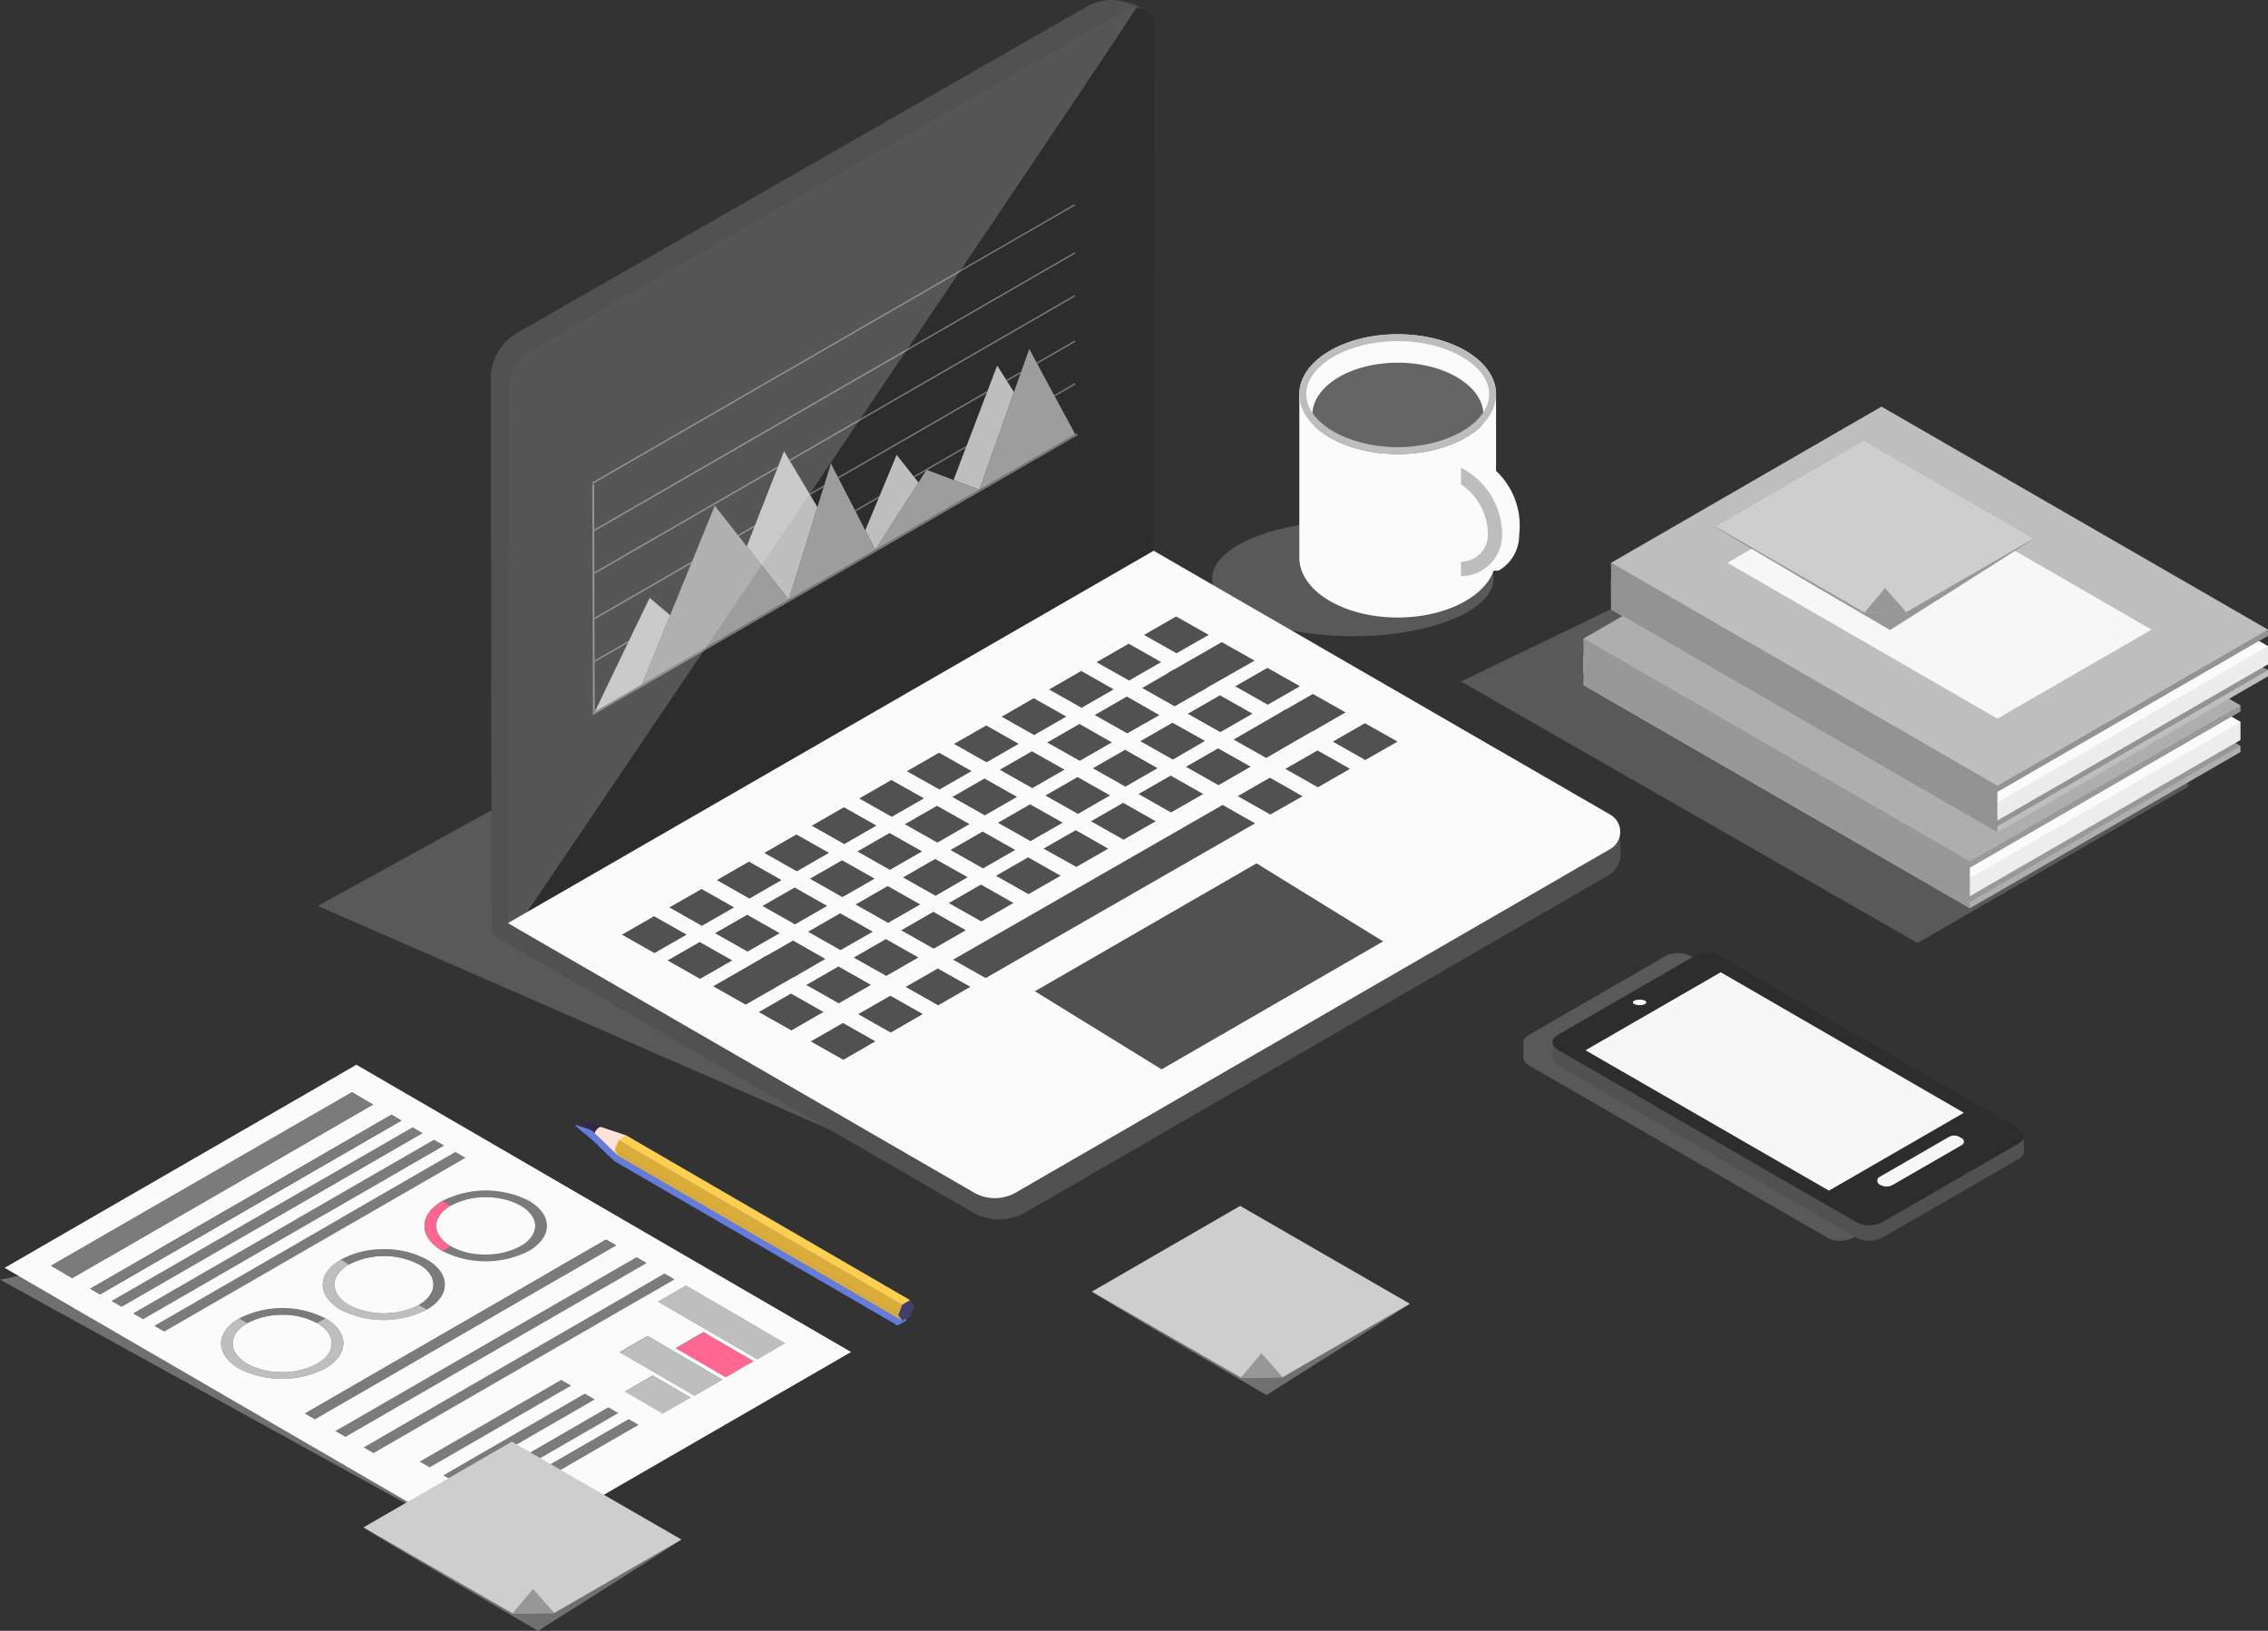 <svg id="Layer_1" data-name="Layer 1" xmlns="http://www.w3.org/2000/svg" viewBox="0 0 432.8 311.24"><rect x="0" y="0" width="432.8" height="311.24" fill="#333333" stroke="none"/><defs><style>.cls-1,.cls-5{fill:gray;}.cls-1{opacity:0.5;}.cls-2{fill:#515151;}.cls-3{fill:#2d2d2d;}.cls-4{fill:#f7f7f7;}.cls-5{opacity:0.8;}.cls-6{fill:#cecece;}.cls-7{fill:#979797;}.cls-8{fill:#aeaeae;}.cls-9{fill:#989898;}.cls-10{fill:#ededed;}.cls-11,.cls-27{fill:#fbfbfb;}.cls-12{fill:#bebebe;}.cls-13{fill:#939393;}.cls-14{fill:#ececec;}.cls-15{fill:#647ddd;}.cls-16{isolation:isolate;}.cls-17{fill:#342646;}.cls-18{fill:#ffe2d7;}.cls-19{fill:#433f6d;}.cls-20{fill:#dbac37;}.cls-21{fill:#fccf4f;}.cls-22{fill:#7b7b7b;}.cls-23{fill:#ff6690;}.cls-24{fill:#656565;}.cls-25{fill:#bdbdbd;}.cls-26{fill:#9d9d9d;}.cls-27{opacity:0.2;}</style></defs><path class="cls-1" d="M414.25,312.19a1.06,1.06,0,0,0,0-.56h0a2.64,2.64,0,0,0-1.11-1.26L356.41,277.6a5.47,5.47,0,0,0-5.16,0L325.46,292.5c-1,.56-1.22,1.12-1.13,1.6v2.64c-.14.95,1.13,1.68,1.13,1.68l56.74,32.76a4.81,4.81,0,0,0,2.36.66h0a5.78,5.78,0,0,0,2.79-.66l23.22-13.4,2.58-1.49a2.12,2.12,0,0,0,1.1-1.15h0a1.06,1.06,0,0,0,0-.56Z" transform="translate(-33.6 -95.04)"/><path class="cls-2" d="M419.8,315.14a1,1,0,0,0,0-.56v-2.95l-6.13-1.21L362,280.55a5.48,5.48,0,0,0-5.16,0l-23.95,13.83-3-.59v2.95c-.13.95,1.13,1.68,1.13,1.68l56.74,32.77a4.9,4.9,0,0,0,2.36.65h0a5.84,5.84,0,0,0,2.8-.66l23.21-13.4,2.58-1.49a2.08,2.08,0,0,0,1.1-1.15Z" transform="translate(-33.6 -95.04)"/><path class="cls-3" d="M416.12,314.83l-23.21,13.41a5.52,5.52,0,0,1-5.16,0L331,295.47s-2.58-1.48,0-3l25.79-14.89a5.47,5.47,0,0,1,5.16,0l56.74,32.77s2.58,1.49,0,3Z" transform="translate(-33.6 -95.04)"/><polygon class="cls-4" points="374.76 212.37 328.36 185.55 302.56 200.44 349.02 227.23 374.76 212.37"/><path class="cls-4" d="M408,312.29l-.44-.25a2.06,2.06,0,0,0-2.09,0l-13.23,7.63a.81.81,0,0,0,0,1.4l.16.09a2.41,2.41,0,0,0,2.41,0L408,313.55A.72.72,0,0,0,408,312.29Z" transform="translate(-33.6 -95.04)"/><ellipse class="cls-4" cx="312.88" cy="191.3" rx="1.29" ry="0.54"/><polygon class="cls-1" points="417.55 141.27 343.79 98.71 278.82 130.06 365.91 179.96 417.55 150.15 417.55 149 416.58 148.44 417.55 147.87 417.55 144.43 415.81 143.42 417.55 142.42 417.55 141.27"/><path class="cls-5" d="M302.63,343.85c-.6.56-27.36,17.43-27.36,17.43s-34.49-20.11-33.3-19.75S302.63,343.85,302.63,343.85Z" transform="translate(-33.6 -95.04)"/><polygon class="cls-6" points="269.03 248.81 236.66 230.14 208.37 246.49 236.81 262.91 244.76 262.83 269.03 248.81"/><polygon class="cls-7" points="240.72 258.24 244.76 262.83 236.81 262.91 240.72 258.24"/><polygon class="cls-8" points="427.55 143.49 353.79 100.93 302.19 130.74 375.91 173.3 427.55 143.49"/><polygon class="cls-8" points="302.19 129.59 302.19 130.74 375.91 173.3 427.55 143.49 427.55 142.34 302.19 129.59"/><polygon class="cls-9" points="427.55 142.34 353.79 99.78 302.19 129.59 375.91 172.15 427.55 142.34"/><polygon class="cls-8" points="427.55 141.21 353.79 98.65 302.19 128.46 375.91 171.02 427.55 141.21"/><polygon class="cls-10" points="302.19 125.02 302.19 128.46 375.91 171.02 427.55 141.21 427.55 137.76 302.19 125.02"/><polygon class="cls-11" points="427.55 137.76 353.79 95.2 302.19 125.02 375.91 167.58 427.55 137.76"/><polygon class="cls-8" points="427.55 135.75 353.79 93.2 302.19 123.01 375.91 165.57 427.55 135.75"/><polygon class="cls-9" points="302.19 121.86 302.19 123.01 375.91 165.57 427.55 135.75 427.55 134.61 302.19 121.86"/><polygon class="cls-8" points="427.55 134.61 353.79 92.05 302.19 121.86 375.91 164.42 427.55 134.61"/><polygon class="cls-9" points="375.91 164.42 375.91 173.3 302.19 130.74 302.19 121.86 375.91 164.42"/><polygon class="cls-12" points="432.8 129.04 359.04 86.48 307.44 116.29 381.16 158.85 432.8 129.04"/><polygon class="cls-12" points="307.44 115.14 307.44 116.29 381.16 158.85 432.8 129.04 432.8 127.89 307.44 115.14"/><polygon class="cls-13" points="432.8 127.89 359.04 85.33 307.44 115.14 381.16 157.7 432.8 127.89"/><polygon class="cls-12" points="432.8 126.76 359.04 84.2 307.44 114.02 381.16 156.58 432.8 126.76"/><polygon class="cls-14" points="307.44 110.57 307.44 114.02 381.16 156.58 432.8 126.76 432.8 123.31 307.44 110.57"/><polygon class="cls-11" points="432.8 123.31 359.04 80.76 307.44 110.57 381.16 153.13 432.8 123.31"/><polygon class="cls-12" points="432.8 121.31 359.04 78.75 307.44 108.56 381.16 151.12 432.8 121.31"/><polygon class="cls-13" points="307.44 107.41 307.44 108.56 381.16 151.12 432.8 121.31 432.8 120.16 307.44 107.41"/><polygon class="cls-12" points="432.8 120.16 359.04 77.6 307.44 107.41 381.16 149.97 432.8 120.16"/><polygon class="cls-4" points="329.65 107.41 359.04 90.42 410.58 120.16 381.16 137.15 329.65 107.41"/><polygon class="cls-13" points="381.16 149.97 381.16 158.85 307.44 116.29 307.44 107.41 381.16 149.97"/><path class="cls-15" d="M143.41,309.92a2,2,0,0,0,.1-.21l.4.15.48.16,1,.34,1,.34.48.17.52.18h0c.14.05,4.35,1.43,4.93,1.66h0l0,0h0l54.08,31.39.77,1.08-.76,1.95-1.52.88-54.13-31.42,0-.05c-1.47-1.28-3.05-3-4.52-4.26Z" transform="translate(-33.6 -95.04)"/><g class="cls-16"><path class="cls-17" d="M144.45,308.77l.4.14c.14.06.33.12.48.17l1,.34,1,.34.48.17.52.18-1.13,1.25L144.35,309A2,2,0,0,0,144.45,308.77Z" transform="translate(-33.6 -95.04)"/><path class="cls-18" d="M148.24,310.11c.15.05,4.79,1.57,5,1.68-.11.18-.18.2-.49.38a2.9,2.9,0,0,0-1.46,2.23,2.4,2.4,0,0,0,.41,1.28c-1.49-1.29-3.09-3-4.58-4.32C147,311,147.89,310.06,148.24,310.11Z" transform="translate(-33.6 -95.04)"/><path class="cls-19" d="M151.28,314.4c0,.87.58,1.23,1.33.82A3,3,0,0,0,154,312.9c0-.86-.58-1.23-1.33-.81A3,3,0,0,0,151.28,314.4Z" transform="translate(-33.6 -95.04)"/></g><g class="cls-16"><polygon class="cls-20" points="171.43 250.97 117.3 219.55 118.06 220.63 172.19 252.05 171.43 250.97"/><polygon class="cls-20" points="172.18 249.02 118.05 217.6 117.3 219.55 171.43 250.97 172.18 249.02"/><polygon class="cls-21" points="173.7 248.14 119.57 216.72 118.05 217.6 172.18 249.02 173.7 248.14"/><polygon class="cls-19" points="172.18 249.02 171.43 250.97 172.19 252.05 173.71 251.17 174.47 249.22 173.7 248.14 172.18 249.02"/></g><polygon class="cls-5" points="95.31 296.78 0 244.21 62.05 231.75 162.43 258.02 95.31 296.78"/><path class="cls-22" d="M125.29,326.62a2.92,2.92,0,0,1,2.77,0c.78.45.84,1.12,0,1.59a2.93,2.93,0,0,1-2.76,0C124.55,327.77,124.46,327.1,125.29,326.62Zm2,.47A1.37,1.37,0,0,0,126,327c-.34.2-.31.51.11.76a1.36,1.36,0,0,0,1.29.07c.33-.19.3-.5-.12-.75" transform="translate(-33.6 -95.04)"/><g class="cls-16"><path class="cls-11" d="M126.1,327.77a1.36,1.36,0,0,0,1.29.07c.33-.19.3-.5-.12-.75A1.37,1.37,0,0,0,126,327C125.65,327.21,125.68,327.52,126.1,327.77Z" transform="translate(-33.6 -95.04)"/><polygon class="cls-22" points="88.59 233.43 87.74 233.92 97 234.88 97.84 234.4 88.59 233.43"/><path class="cls-11" d="M126.73,330.64a1.34,1.34,0,0,0-1.31-.07c-.32.18-.29.5.14.75a1.31,1.31,0,0,0,1.28.07C127.18,331.19,127.15,330.89,126.73,330.64Z" transform="translate(-33.6 -95.04)"/><path class="cls-22" d="M119.59,332.87l-1.58.91a18.16,18.16,0,0,0,16.49,0c2.22-1.28,3.44-3,3.45-4.78s-1.19-3.49-3.39-4.77a18.16,18.16,0,0,0-16.49,0l1.56.91a13.62,13.62,0,0,1,6.69-1.61,13.48,13.48,0,0,1,6.66,1.61c1.78,1,2.75,2.4,2.75,3.86s-1,2.84-2.79,3.87a13.62,13.62,0,0,1-6.69,1.6A13.47,13.47,0,0,1,119.59,332.87Z" transform="translate(-33.6 -95.04)"/><polygon class="cls-22" points="9.7 241.56 13.78 243.93 71.23 210.76 67.16 208.39 9.7 241.56"/><path class="cls-11" d="M106.76,338.94A1.34,1.34,0,0,0,108,339c.33-.19.31-.5-.12-.75a1.34,1.34,0,0,0-1.28-.08C106.3,338.38,106.34,338.69,106.76,338.94Z" transform="translate(-33.6 -95.04)"/><path class="cls-11" d="M100.17,344.08c-1.84-1.07-2.81-2.49-2.74-4s1.06-2.73,2.78-3.72a14.66,14.66,0,0,1,13.36,0c1.78,1,2.75,2.4,2.74,3.86s-1,2.84-2.78,3.87a14.74,14.74,0,0,1-13.36,0Z" transform="translate(-33.6 -95.04)"/><path class="cls-11" d="M107.39,341.81a1.34,1.34,0,0,0-1.31-.07c-.33.19-.29.5.13.75a1.37,1.37,0,0,0,1.28.07C107.84,342.36,107.81,342.05,107.39,341.81Z" transform="translate(-33.6 -95.04)"/><polygon class="cls-22" points="21.29 248.3 23.18 249.39 80.64 216.22 78.75 215.12 21.29 248.3"/><polygon class="cls-22" points="25.36 250.66 27.26 251.77 84.72 218.59 82.82 217.49 25.36 250.66"/><path class="cls-22" d="M98.65,335.44l1.56.91c-1.72,1-2.71,2.32-2.78,3.72s.9,2.94,2.74,4c-1.84-1.07-2.81-2.49-2.74-4s1.06-2.73,2.78-3.72a14.66,14.66,0,0,1,13.36,0c1.78,1,2.75,2.4,2.74,3.86s-1,2.84-2.78,3.87l1.56.91a18.18,18.18,0,0,1-16.5,0,18.18,18.18,0,0,0,16.5,0c2.21-1.28,3.44-3,3.44-4.78s-1.19-3.5-3.39-4.77a16.59,16.59,0,0,0-8.23-2A16.77,16.77,0,0,0,98.65,335.44Z" transform="translate(-33.6 -95.04)"/><path class="cls-12" d="M98.65,335.44c-2.13,1.23-3.35,2.86-3.44,4.6s1.11,3.63,3.38,4.95a18.18,18.18,0,0,0,16.5,0l-1.56-.91a14.74,14.74,0,0,1-13.36,0c-1.84-1.07-2.81-2.49-2.74-4s1.06-2.73,2.78-3.72Z" transform="translate(-33.6 -95.04)"/><polygon class="cls-22" points="29.45 253.04 31.34 254.14 88.79 220.96 86.9 219.87 29.45 253.04"/><path class="cls-11" d="M87.41,350.1a1.33,1.33,0,0,0,1.29.08c.33-.19.3-.5-.13-.75a1.34,1.34,0,0,0-1.28-.08C87,349.55,87,349.86,87.41,350.1Z" transform="translate(-33.6 -95.04)"/><path class="cls-11" d="M80.76,355.29c-1.85-1.07-2.82-2.49-2.75-4s1.06-2.73,2.79-3.73a13.73,13.73,0,0,1,6.69-1.6,13.58,13.58,0,0,1,6.66,1.6c1.78,1,2.75,2.41,2.75,3.87s-1,2.84-2.79,3.87a13.65,13.65,0,0,1-6.69,1.6A13.47,13.47,0,0,1,80.76,355.29Z" transform="translate(-33.6 -95.04)"/><path class="cls-11" d="M88,353a1.35,1.35,0,0,0-1.3-.08c-.33.19-.3.51.12.76a1.33,1.33,0,0,0,1.29.07C88.49,353.53,88.46,353.23,88,353Z" transform="translate(-33.6 -95.04)"/><polygon class="cls-12" points="125.58 248.44 144.51 259.43 149.84 256.36 130.91 245.36 125.58 248.44"/><path class="cls-22" d="M79.24,346.65l1.56.9c-1.73,1-2.72,2.33-2.79,3.73s.9,2.94,2.75,4c-1.85-1.07-2.82-2.49-2.75-4s1.06-2.73,2.79-3.73a14.72,14.72,0,0,1,13.35,0l1.58-.9a18.16,18.16,0,0,0-16.49,0Z" transform="translate(-33.6 -95.04)"/><polygon class="cls-23" points="128.92 257.33 138.51 262.9 143.84 259.82 134.25 254.25 128.92 257.33"/><polygon class="cls-12" points="119.25 265.62 126.5 269.83 131.82 266.76 124.58 262.55 119.25 265.62"/><polygon class="cls-22" points="64 273.12 65.89 274.21 123.34 241.04 121.45 239.94 64 273.12"/><polygon class="cls-22" points="69.36 276.23 71.25 277.33 128.71 244.16 126.82 243.06 69.36 276.23"/><polygon class="cls-22" points="80.11 278.98 82 280.08 109 264.49 107.11 263.39 80.11 278.98"/><polygon class="cls-22" points="84.62 281.6 86.51 282.7 113.51 267.11 111.62 266.01 84.62 281.6"/><polygon class="cls-22" points="89.12 284.22 91.01 285.32 118.02 269.73 116.13 268.63 89.12 284.22"/><polygon class="cls-22" points="92.99 286.46 94.88 287.56 121.88 271.97 119.99 270.87 92.99 286.46"/><path class="cls-11" d="M196,353.06l-67.12,38.76L34.49,337l67.12-38.76Zm-80.89-17.62a16.59,16.59,0,0,0-8.23-2,16.77,16.77,0,0,0-8.26,2c-2.13,1.23-3.35,2.86-3.44,4.6s1.11,3.63,3.38,4.95a18.18,18.18,0,0,0,16.5,0c2.21-1.28,3.44-3,3.44-4.78s-1.19-3.5-3.39-4.77M95.73,346.65a18.16,18.16,0,0,0-16.49,0c-2.14,1.23-3.36,2.86-3.45,4.6s1.11,3.63,3.39,4.95a18.16,18.16,0,0,0,16.49,0c2.21-1.28,3.44-3,3.45-4.78s-1.19-3.5-3.39-4.77m38.83-22.42a18.16,18.16,0,0,0-16.49,0c-2.13,1.23-3.36,2.86-3.45,4.6s1.12,3.63,3.39,4.95a18.16,18.16,0,0,0,16.49,0c2.22-1.28,3.44-3,3.45-4.78s-1.19-3.49-3.39-4.77M47.38,339l57.45-33.17-4.07-2.37L43.3,336.6,47.38,339m13.48,7.84,57.46-33.18-1.9-1.1L59,345.7l1.9,1.11m-8.16-4.75,57.46-33.17-1.89-1.1L50.81,341l1.89,1.09m4.08,2.37,57.45-33.17-1.89-1.1L54.89,343.33l1.89,1.1m8.16,4.74L122.39,316l-1.89-1.1L63.05,348.08l1.89,1.09m39.91,23.2,57.46-33.17-1.89-1.1L103,371.27l1.89,1.1m-5.36-3.12,57.45-33.17-1.89-1.1L97.6,368.15l1.89,1.1m-5.8-3.36,57.46-33.18-1.89-1.1L91.8,364.79l1.89,1.1m84.42-11.42,5.33-3.07-18.93-11-5.33,3.07,18.93,11m-12,6.94,5.33-3.08L157.17,350l-5.33,3.08,14.26,8.29m6-3.47,5.33-3.08-9.59-5.57-5.33,3.08,9.59,5.57m-52,19.8,27-15.59-1.89-1.1-27,15.59,1.89,1.1m-4.51-2.62,27-15.6-1.89-1.09-27,15.59,1.89,1.1m9,5.23,27-15.59-1.89-1.1-27,15.6,1.89,1.09m3.87,2.25,27-15.59-1.89-1.1-27,15.59,1.89,1.1m31.62-17.73,5.33-3.07-7.25-4.22-5.33,3.08,7.25,4.21" transform="translate(-33.6 -95.04)"/><path class="cls-23" d="M118.07,324.23c-2.13,1.23-3.36,2.86-3.45,4.6s1.12,3.63,3.39,4.95l1.58-.91c-1.85-1.07-2.82-2.49-2.74-4s1.06-2.73,2.78-3.72Z" transform="translate(-33.6 -95.04)"/><path class="cls-11" d="M135.73,329c0-1.46-1-2.83-2.75-3.86a13.48,13.48,0,0,0-6.66-1.61,13.62,13.62,0,0,0-6.69,1.61c-1.72,1-2.71,2.32-2.78,3.72s.89,2.94,2.74,4a13.47,13.47,0,0,0,6.66,1.6,13.62,13.62,0,0,0,6.69-1.6C134.73,331.84,135.71,330.46,135.73,329Z" transform="translate(-33.6 -95.04)"/><polygon class="cls-22" points="17.21 245.93 19.1 247.03 76.56 213.85 74.67 212.75 17.21 245.93"/><path class="cls-12" d="M79.24,346.65c-2.14,1.23-3.36,2.86-3.45,4.6s1.11,3.63,3.39,4.95a18.16,18.16,0,0,0,16.49,0c2.21-1.28,3.44-3,3.45-4.78s-1.19-3.5-3.39-4.77l-1.58.9c1.78,1,2.75,2.41,2.75,3.87s-1,2.84-2.79,3.87a13.65,13.65,0,0,1-6.69,1.6,13.47,13.47,0,0,1-6.66-1.6c-1.85-1.07-2.82-2.49-2.75-4s1.06-2.73,2.79-3.73Z" transform="translate(-33.6 -95.04)"/><polygon class="cls-12" points="118.25 258.08 132.5 266.37 137.83 263.29 123.57 255.01 118.25 258.08"/><polygon class="cls-22" points="58.2 269.75 60.09 270.85 117.55 237.67 115.66 236.58 58.2 269.75"/></g><path class="cls-1" d="M219.46,322.63,94.25,267.93l126-69.36s130.29,55.9,120.68,58.49S219.46,322.63,219.46,322.63Z" transform="translate(-33.6 -95.04)"/><ellipse class="cls-1" cx="258.17" cy="110.4" rx="26.85" ry="11.02"/><path class="cls-11" d="M306.34,161.94l-24.79,8.32v31.2c0,6.31,8.4,11.43,18.77,11.43s18.77-5.12,18.77-11.43v-31.2Z" transform="translate(-33.6 -95.04)"/><ellipse class="cls-11" cx="266.72" cy="75.22" rx="18.77" ry="11.43"/><path class="cls-24" d="M284.34,176.26c3.31,3.26,9.23,5.44,16,5.44s12.67-2.18,16-5.44a6.22,6.22,0,0,0,.35-2c0-5.5-7.31-10-16.33-10s-16.33,4.45-16.33,10A6.22,6.22,0,0,0,284.34,176.26Z" transform="translate(-33.6 -95.04)"/><path class="cls-25" d="M300.32,160.14c9.46,0,17.45,4.64,17.45,10.12s-8,10.12-17.45,10.12-17.45-4.63-17.45-10.12,8-10.12,17.45-10.12m0-1.31c-10.37,0-18.77,5.12-18.77,11.43s8.4,11.44,18.77,11.44,18.77-5.12,18.77-11.44-8.4-11.43-18.77-11.43Z" transform="translate(-33.6 -95.04)"/><path class="cls-11" d="M316.33,182.87l-.68-.4h0v0h-.05v0h0v0h-.06v0h-.05v0h-.05v0h-.06v0h-.05v0h-.06v0h0v0h-.05v0h0v0h0v0h0v0h0v0h-.06v0h-.05v0h-.06v0h-.05v0h-.05v0h-.06v0h0v0h0v0h0v0h-.06v0h-.05v0h-.05v0h-.06v0h0v0h-.06v0h-.05v0h-.05v0h0v0h0v0h0v0H314v0h-.06v0h-.05v0h-.06v0h-.05v0h0v0h-.06v0h0v0h0v0h0v0h-.06v0h0v0h-.06v0h-.05v0h-.05v0h-.06v0h-.05v0h0v0h0v0h0v0h-.05v0H313v0H313v0h-.05v0h-.06v0h0v0h-.06v0h-.05v0h0v0h0v0h0v0h0v0h-.05v0h-.06v0h0v3.18a11.64,11.64,0,0,1,5.13,9.63,5.06,5.06,0,0,1-1.17,3.26,4.34,4.34,0,0,1-.71.06H312.4V205a7.84,7.84,0,0,0,3.93-1.06h3.24a7.78,7.78,0,0,0,3.93-6.8A14.36,14.36,0,0,0,316.33,182.87Z" transform="translate(-33.6 -95.04)"/><path class="cls-25" d="M313.09,184.69l-.69-.4v3.18a11.64,11.64,0,0,1,5.13,9.63,5.09,5.09,0,0,1-2.56,4.44,5.2,5.2,0,0,1-2.57.7V205a7.86,7.86,0,0,0,7.85-7.86A14.35,14.35,0,0,0,313.09,184.69Z" transform="translate(-33.6 -95.04)"/><path class="cls-2" d="M132.33,158.55,240.86,96.37a9.63,9.63,0,0,1,6.67-1.14c3.07.71,6,1.68,5.95,4.37l.17,100.88-9.55,5.64c3.12,1.52,98.39,47.89,98.55,48l.23,3.9a4.68,4.68,0,0,1-2.34,4.06c-16.22,9.4-111.22,64.32-111.22,64.32a10.1,10.1,0,0,1-10.1,0l-90.29-52.18a3.06,3.06,0,0,1-1.52-2.64l-.16-104.29A10.07,10.07,0,0,1,132.33,158.55Z" transform="translate(-33.6 -95.04)"/><path class="cls-3" d="M130.45,271.23l123.29-70.35L254,100.22a3.78,3.78,0,0,0-5.66-3.29l-113.7,65.14a8,8,0,0,0-4,6.9Z" transform="translate(-33.6 -95.04)"/><polygon class="cls-3" points="215.32 7.74 102.45 72.53 102.21 167.29 215.32 102.36 215.32 7.74"/><path class="cls-11" d="M130.52,271.22l123.23-71.07,87.15,50.37a3.78,3.78,0,0,1,0,6.54L227.45,322.63a8,8,0,0,1-8,0Z" transform="translate(-33.6 -95.04)"/><path class="cls-2" d="M164.62,273.41l-6.13,3.52-6.21-3.51,6.14-3.52Z" transform="translate(-33.6 -95.04)"/><path class="cls-2" d="M173.68,268.21l-6.14,3.52-6.2-3.51,6.14-3.52Z" transform="translate(-33.6 -95.04)"/><path class="cls-2" d="M182.74,263l-6.14,3.53L170.4,263l6.13-3.52Z" transform="translate(-33.6 -95.04)"/><path class="cls-2" d="M191.79,257.8l-6.13,3.53-6.21-3.51,6.14-3.52Z" transform="translate(-33.6 -95.04)"/><path class="cls-2" d="M200.85,252.6l-6.14,3.53-6.2-3.51,6.14-3.52Z" transform="translate(-33.6 -95.04)"/><path class="cls-2" d="M209.91,247.4l-6.14,3.53-6.2-3.51,6.13-3.52Z" transform="translate(-33.6 -95.04)"/><path class="cls-2" d="M219,242.2l-6.13,3.52-6.21-3.5,6.14-3.53Z" transform="translate(-33.6 -95.04)"/><path class="cls-2" d="M228,237l-6.14,3.52-6.2-3.5,6.14-3.53Z" transform="translate(-33.6 -95.04)"/><path class="cls-2" d="M237.08,231.8l-6.14,3.52-6.2-3.5,6.13-3.53Z" transform="translate(-33.6 -95.04)"/><path class="cls-2" d="M246.13,226.6,240,230.12l-6.2-3.5,6.13-3.53Z" transform="translate(-33.6 -95.04)"/><path class="cls-2" d="M255.19,221.4l-6.13,3.52-6.21-3.5,6.14-3.53Z" transform="translate(-33.6 -95.04)"/><path class="cls-2" d="M264.25,216.2l-6.14,3.52-6.2-3.51,6.13-3.52Z" transform="translate(-33.6 -95.04)"/><path class="cls-2" d="M173.33,278.33l-6.14,3.52-6.2-3.51,6.14-3.52Z" transform="translate(-33.6 -95.04)"/><path class="cls-2" d="M182.39,273.13l-6.14,3.52-6.2-3.51,6.13-3.52Z" transform="translate(-33.6 -95.04)"/><path class="cls-2" d="M191.44,267.93l-6.13,3.52-6.21-3.51,6.14-3.52Z" transform="translate(-33.6 -95.04)"/><path class="cls-2" d="M200.5,262.73l-6.14,3.52-6.2-3.51,6.14-3.52Z" transform="translate(-33.6 -95.04)"/><path class="cls-2" d="M209.56,257.52l-6.14,3.53-6.2-3.51,6.13-3.52Z" transform="translate(-33.6 -95.04)"/><path class="cls-2" d="M218.61,252.32l-6.13,3.53-6.21-3.51,6.14-3.52Z" transform="translate(-33.6 -95.04)"/><path class="cls-2" d="M227.67,247.12l-6.14,3.53-6.2-3.51,6.14-3.52Z" transform="translate(-33.6 -95.04)"/><path class="cls-2" d="M236.73,241.92l-6.14,3.53-6.2-3.51,6.13-3.52Z" transform="translate(-33.6 -95.04)"/><path class="cls-2" d="M245.78,236.72l-6.13,3.52-6.21-3.5,6.14-3.53Z" transform="translate(-33.6 -95.04)"/><path class="cls-2" d="M254.84,231.52,248.71,235l-6.21-3.5,6.14-3.53Z" transform="translate(-33.6 -95.04)"/><path class="cls-2" d="M263.9,226.32l-6.14,3.52-6.2-3.5,6.13-3.53Z" transform="translate(-33.6 -95.04)"/><path class="cls-2" d="M273,221.12,262.67,227l-6.21-3.51,10.29-5.91Z" transform="translate(-33.6 -95.04)"/><path class="cls-2" d="M186.09,280.92l-10.19,5.85-6.2-3.5,10.19-5.86Z" transform="translate(-33.6 -95.04)"/><path class="cls-2" d="M191.09,278.05,185,281.57l-6.21-3.5,6.14-3.53Z" transform="translate(-33.6 -95.04)"/><path class="cls-2" d="M200.15,272.85,194,276.37l-6.2-3.51,6.14-3.52Z" transform="translate(-33.6 -95.04)"/><path class="cls-2" d="M209.21,267.65l-6.14,3.52-6.2-3.51,6.13-3.52Z" transform="translate(-33.6 -95.04)"/><path class="cls-2" d="M218.26,262.45,212.13,266l-6.21-3.51,6.14-3.52Z" transform="translate(-33.6 -95.04)"/><path class="cls-2" d="M227.32,257.25l-6.14,3.52-6.2-3.51,6.14-3.52Z" transform="translate(-33.6 -95.04)"/><path class="cls-2" d="M236.38,252.05c-2.46,1.4-3.68,2.11-6.14,3.52l-6.2-3.51,6.13-3.52Z" transform="translate(-33.6 -95.04)"/><path class="cls-2" d="M245.43,246.84l-6.13,3.53-6.21-3.51,6.14-3.52Z" transform="translate(-33.6 -95.04)"/><path class="cls-2" d="M254.49,241.64l-6.13,3.53-6.21-3.51,6.14-3.52Z" transform="translate(-33.6 -95.04)"/><path class="cls-2" d="M263.55,236.44,257.41,240l-6.2-3.51,6.13-3.52Z" transform="translate(-33.6 -95.04)"/><path class="cls-2" d="M272.6,231.24l-6.13,3.53-6.2-3.51,6.13-3.52Z" transform="translate(-33.6 -95.04)"/><path class="cls-2" d="M281.66,226l-6.13,3.53-6.21-3.51c2.46-1.41,3.68-2.12,6.14-3.52Z" transform="translate(-33.6 -95.04)"/><path class="cls-2" d="M190.74,288.17l-6.13,3.52-6.21-3.5,6.14-3.53Z" transform="translate(-33.6 -95.04)"/><path class="cls-2" d="M199.8,283l-6.14,3.52-6.2-3.5,6.14-3.53Z" transform="translate(-33.6 -95.04)"/><path class="cls-2" d="M208.86,277.77l-6.14,3.52-6.2-3.5,6.13-3.53Z" transform="translate(-33.6 -95.04)"/><path class="cls-2" d="M217.91,272.57l-6.13,3.52-6.21-3.5,6.14-3.53Z" transform="translate(-33.6 -95.04)"/><path class="cls-2" d="M227,267.37l-6.14,3.52-6.2-3.5,6.14-3.53Z" transform="translate(-33.6 -95.04)"/><path class="cls-2" d="M236,262.17l-6.14,3.52-6.2-3.51,6.13-3.52Z" transform="translate(-33.6 -95.04)"/><path class="cls-2" d="M245.08,257,239,260.49,232.74,257l6.14-3.52Z" transform="translate(-33.6 -95.04)"/><path class="cls-2" d="M254.14,251.77,248,255.29l-6.21-3.51,6.14-3.52Z" transform="translate(-33.6 -95.04)"/><path class="cls-2" d="M263.2,246.57c-2.46,1.4-3.68,2.11-6.14,3.52l-6.2-3.51,6.13-3.52Z" transform="translate(-33.6 -95.04)"/><path class="cls-2" d="M272.26,241.36l-6.14,3.53-6.2-3.51,6.13-3.52Z" transform="translate(-33.6 -95.04)"/><path class="cls-2" d="M285.22,233.92l-10,5.77L269,236.18l10-5.77Z" transform="translate(-33.6 -95.04)"/><path class="cls-2" d="M290.37,231l-6.14,3.53L278,231l6.13-3.52Z" transform="translate(-33.6 -95.04)"/><path class="cls-2" d="M200.65,293.77l-6.13,3.53-6.2-3.51,6.13-3.52Z" transform="translate(-33.6 -95.04)"/><path class="cls-2" d="M209.71,288.57l-6.14,3.53-6.2-3.51,6.14-3.52Z" transform="translate(-33.6 -95.04)"/><path class="cls-2" d="M218.77,283.37l-6.14,3.53-6.2-3.51,6.13-3.52Z" transform="translate(-33.6 -95.04)"/><path class="cls-2" d="M273.11,252.17,221.69,281.7l-6.21-3.51,51.43-29.53Z" transform="translate(-33.6 -95.04)"/><path class="cls-2" d="M282.17,247,276,250.49l-6.2-3.51,6.13-3.52Z" transform="translate(-33.6 -95.04)"/><path class="cls-2" d="M291.22,241.77l-6.13,3.52-6.21-3.51,6.14-3.52Z" transform="translate(-33.6 -95.04)"/><path class="cls-2" d="M300.28,236.57l-6.14,3.52-6.2-3.51,6.13-3.52Z" transform="translate(-33.6 -95.04)"/><polygon class="cls-2" points="197.49 189.18 239.78 164.77 263.94 179.66 221.67 204.08 197.49 189.18"/><polygon class="cls-22" points="197.81 69.19 205.15 64.95 205.15 65.26 197.93 69.42 197.81 69.19"/><polygon class="cls-22" points="192.18 72.75 192.04 72.52 194.89 70.87 194.75 71.26 192.18 72.75"/><polygon class="cls-22" points="201.16 75.42 205.17 73.1 205.17 73.4 201.28 75.64 201.16 75.42"/><g class="cls-16"><polygon class="cls-26" points="201.28 75.64 205.2 82.9 200.37 85.69 186.89 93.47 193.49 74.82 194.75 71.26 194.89 70.87 196.41 66.59 197.81 69.19 197.93 69.42 201.16 75.42 201.28 75.64"/><polygon class="cls-12" points="192.18 72.75 193.49 74.82 186.89 93.47 181.97 91.61 184.31 85.44 184.46 85.06 188.3 74.99 188.45 74.59 190.29 69.76 192.04 72.52 192.18 72.75"/><polygon class="cls-26" points="176.94 89.7 181.97 91.61 186.89 93.47 179.66 97.65 167.03 104.94 175.27 92.08 176.7 89.84 176.82 89.66 176.94 89.7"/><polygon class="cls-22" points="174.5 91.11 174.34 90.9 184.46 85.06 184.31 85.44 176.94 89.7 176.82 89.66 176.7 89.84 174.5 91.11"/><polygon class="cls-12" points="174.5 91.11 175.27 92.08 167.03 104.94 165.11 101.2 167.68 95.05 167.84 94.66 171.11 86.81 174.34 90.9 174.5 91.11"/><polygon class="cls-22" points="163.26 97.6 163.15 97.37 167.84 94.66 167.68 95.05 163.26 97.6"/><polygon class="cls-22" points="160.03 91.31 159.91 91.07 188.45 74.59 188.3 74.99 160.03 91.31"/><polygon class="cls-26" points="163.26 97.6 165.11 101.2 167.03 104.94 162.45 107.59 150.52 114.47 155.99 96.78 157.16 92.96 157.28 92.59 158.56 88.44 159.91 91.07 160.03 91.31 163.15 97.37 163.26 97.6"/><polygon class="cls-22" points="154.6 94.45 154.46 94.22 157.28 92.59 157.16 92.96 154.6 94.45"/><polygon class="cls-22" points="150.6 87.76 205.12 56.28 205.12 56.59 150.74 87.99 150.6 87.76"/><polygon class="cls-22" points="205.1 48.13 205.1 48.44 113.4 101.38 113.05 101.58 113.05 101.27 113.4 101.07 205.1 48.13"/></g><polygon class="cls-22" points="113.07 109.42 113.42 109.22 148.5 88.97 148.34 89.37 113.42 109.53 113.07 109.73 113.07 109.42"/><polygon class="cls-22" points="140.97 102.31 140.8 102.1 144.1 100.19 143.95 100.59 140.97 102.31"/><polygon class="cls-22" points="113.12 126.25 113.47 126.05 120.04 122.25 119.84 122.67 113.47 126.34 113.12 126.55 113.12 126.25"/><g class="cls-16"><polygon class="cls-26" points="140.97 102.31 142.51 104.27 150.52 114.47 135.01 123.43 122.5 130.65 127.89 117.41 131.9 107.55 132.07 107.14 136.4 96.5 140.8 102.1 140.97 102.31"/><polygon class="cls-12" points="123.97 114.1 127.89 117.41 122.5 130.65 113.5 135.85 119.84 122.67 120.04 122.25 123.97 114.1"/><polygon class="cls-22" points="113.09 118.1 113.45 117.89 132.07 107.14 131.9 107.55 113.45 118.2 113.1 118.41 113.09 118.1"/></g><polygon class="cls-12" points="154.6 94.45 155.99 96.78 150.52 114.47 142.51 104.27 143.95 100.59 144.1 100.19 148.34 89.37 148.5 88.97 149.62 86.11 150.6 87.76 150.74 87.99 154.46 94.22 154.6 94.45"/><polygon class="cls-22" points="205.07 38.95 205.07 39.24 113.02 92.39 113.02 92.09 205.07 38.95"/><polygon class="cls-22" points="113.38 92.34 113.4 101.07 113.05 101.27 113.05 101.58 113.4 101.38 113.42 109.22 113.07 109.42 113.07 109.73 113.42 109.53 113.45 117.89 113.09 118.1 113.1 118.41 113.45 118.2 113.47 126.05 113.12 126.25 113.12 126.55 113.47 126.34 113.5 135.85 205.58 82.68 205.58 83.09 113.15 136.45 113.02 92.54 113.38 92.34"/><path class="cls-27" d="M248.34,96.93l-113.7,65.14a8,8,0,0,0-4,6.9l-.18,102.26,3.71-2.12C156.27,236.44,239.58,113.27,250.5,96.45A3.7,3.7,0,0,0,248.34,96.93Z" transform="translate(-33.6 -95.04)"/><path class="cls-5" d="M421.63,197.85c-.6.56-27.36,17.43-27.36,17.43s-34.49-20.11-33.3-19.75S421.63,197.85,421.63,197.85Z" transform="translate(-33.6 -95.04)"/><polygon class="cls-6" points="388.03 102.81 355.66 84.14 327.37 100.49 355.81 116.91 363.76 116.83 388.03 102.81"/><polygon class="cls-7" points="359.72 112.23 363.76 116.83 355.81 116.91 359.72 112.23"/><path class="cls-5" d="M163.63,388.85c-.6.56-27.36,17.43-27.36,17.43s-34.49-20.11-33.3-19.75S163.63,388.85,163.63,388.85Z" transform="translate(-33.6 -95.04)"/><polygon class="cls-6" points="130.03 293.81 97.66 275.14 69.37 291.49 97.81 307.91 105.76 307.83 130.03 293.81"/><polygon class="cls-7" points="101.72 303.24 105.76 307.83 97.81 307.91 101.72 303.24"/></svg>